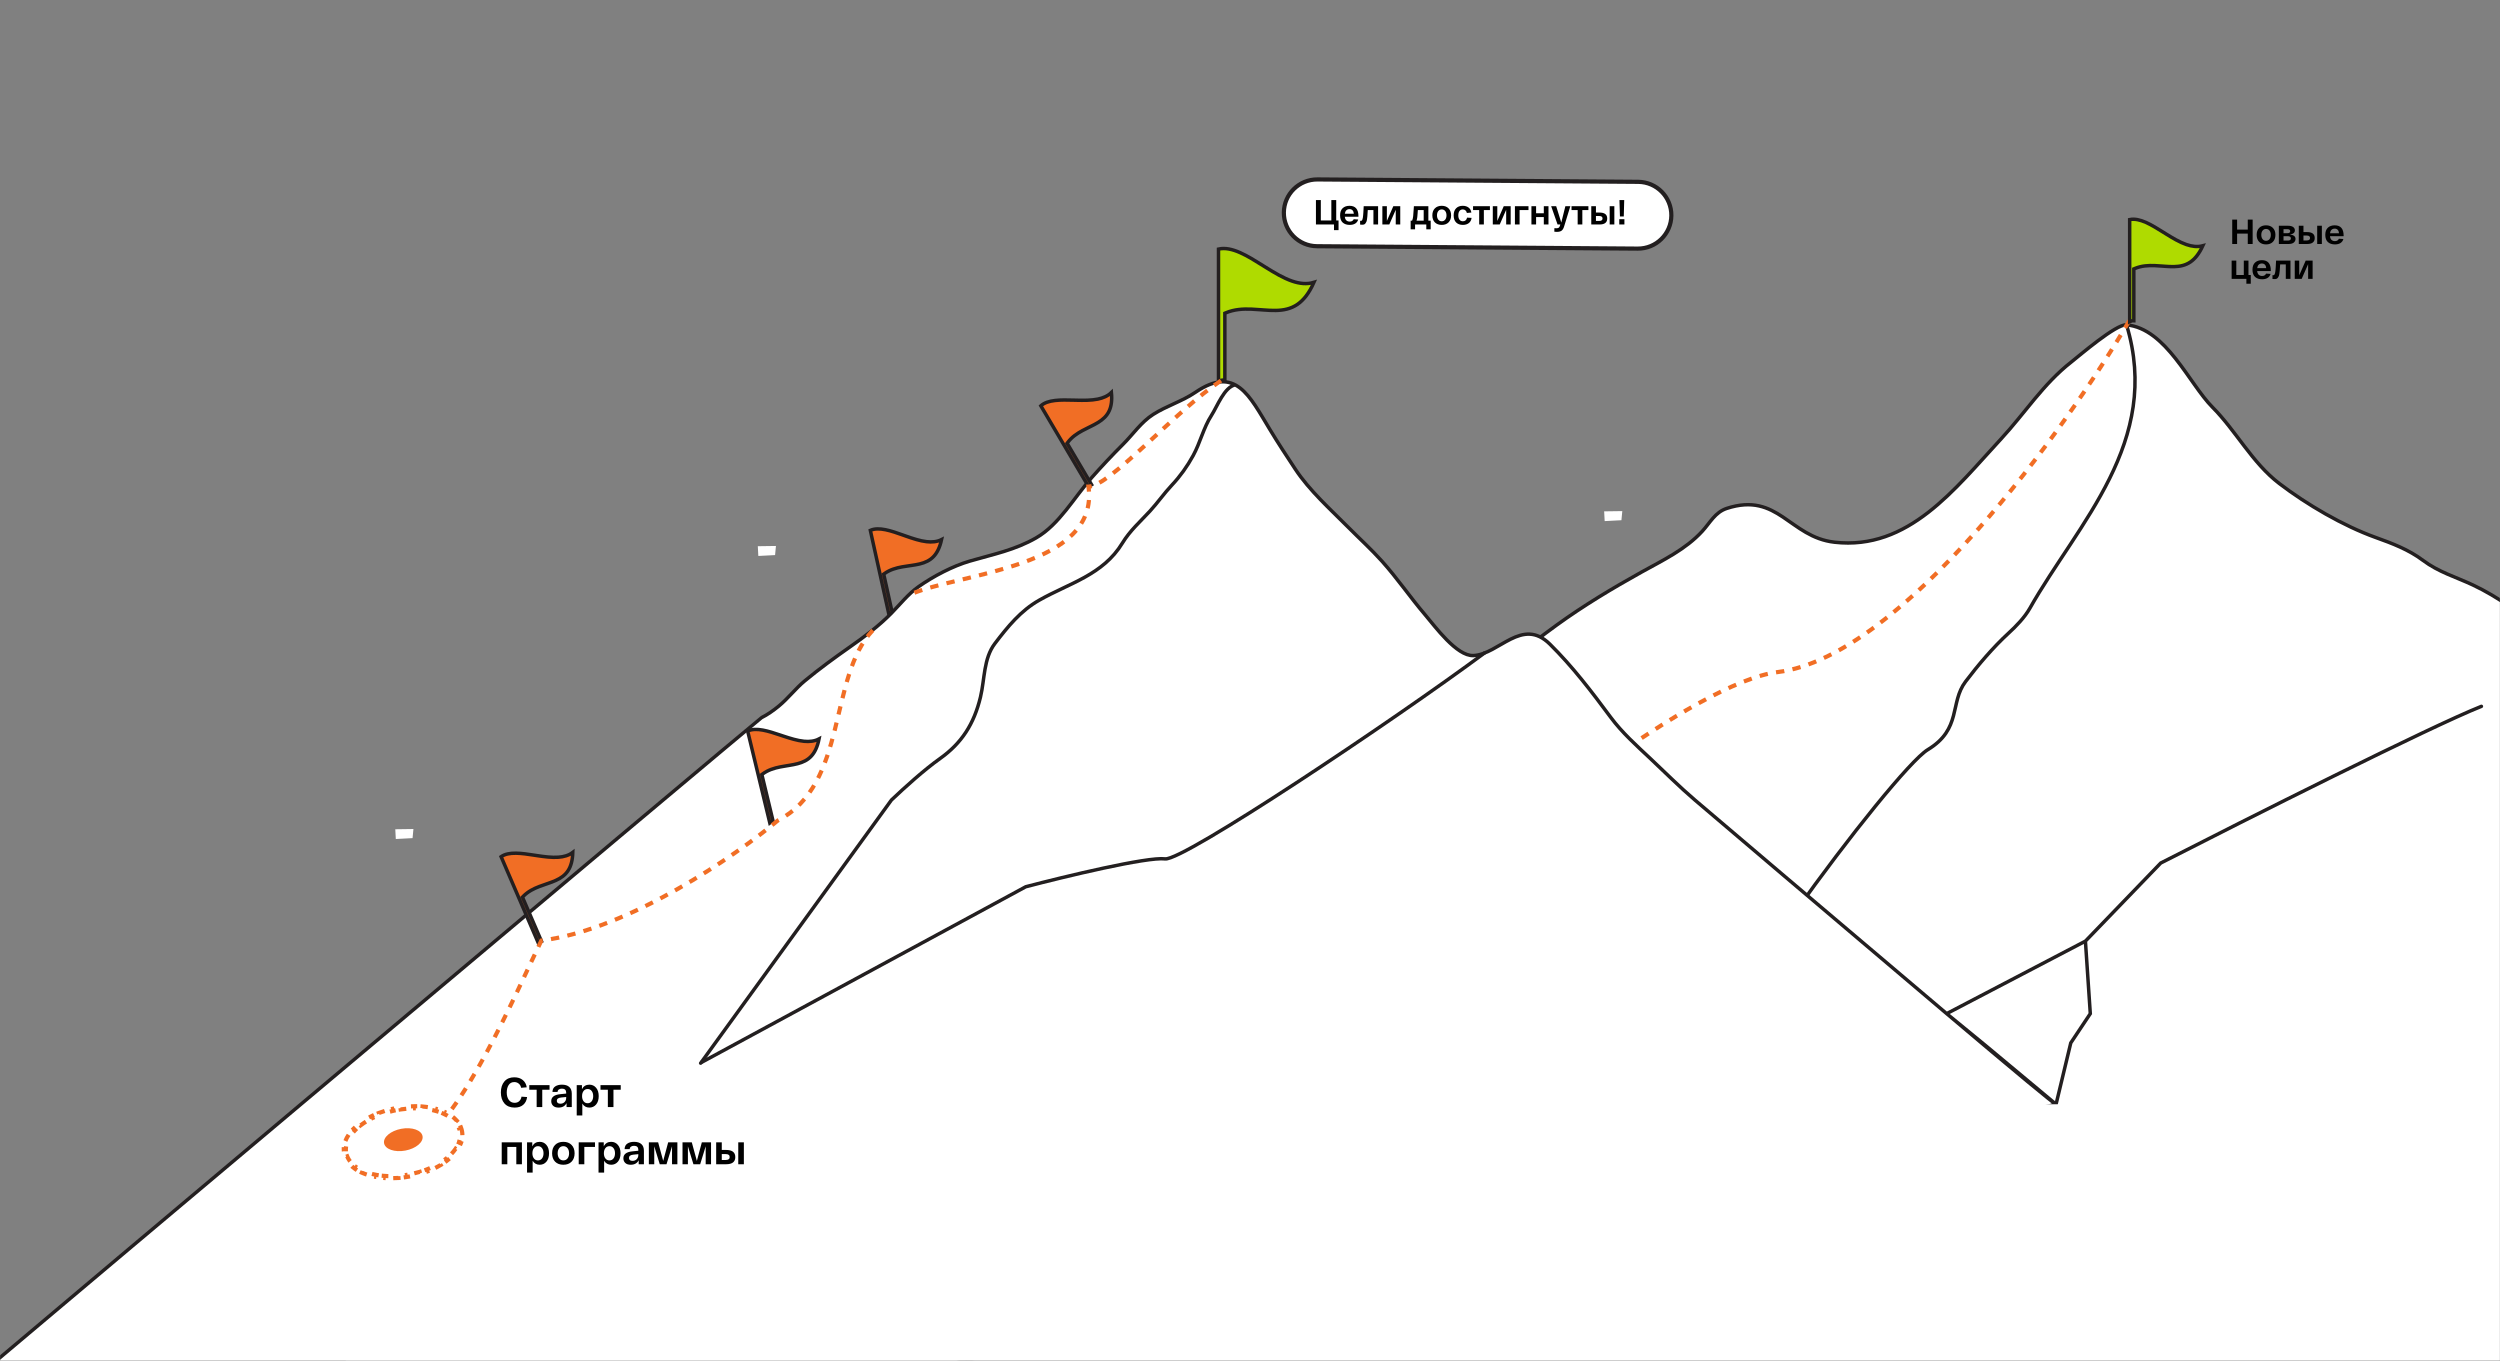 <?xml version="1.0" encoding="UTF-8"?> <svg xmlns="http://www.w3.org/2000/svg" width="1793" height="976" viewBox="0 0 1793 976" fill="none"><rect x="0" y="0" width="1793" height="976" fill="#808080" stroke="none"/><mask id="mask0_1018_200" style="mask-type:alpha" maskUnits="userSpaceOnUse" x="0" y="0" width="1793" height="976"><rect width="1793" height="976" fill="#D9D9D9"></rect></mask><g mask="url(#mask0_1018_200)"><path d="M664.539 388.49C668.336 388.925 672.016 388.636 675.291 386.993C674.033 392.717 672.047 396.494 669.647 399.067C666.882 402.032 663.449 403.526 659.577 404.463C657.634 404.933 655.603 405.258 653.498 405.563C653.04 405.63 652.576 405.696 652.11 405.762C650.455 405.997 648.762 406.238 647.086 406.54C642.775 407.317 638.4 408.531 634.476 411.281L633.793 411.76L633.973 412.574L641.236 445.421C640.794 445.512 640.28 445.649 639.843 445.857C639.486 446.026 639.139 446.262 638.825 446.512L624.202 380.377C627.239 379.039 630.901 379.07 635.07 379.913C639.128 380.733 643.475 382.277 647.951 383.867C648.503 384.063 649.057 384.26 649.612 384.456C654.616 386.223 659.751 387.941 664.539 388.49Z" fill="#F16E25" stroke="#231F20" stroke-width="2.5"></path><path d="M1047.51 498.486C986.78 535.754 932.04 582.029 869.82 617.108L1275.15 971.98L1773.58 945.122L1942.03 637.019L1901.65 511.059C1890.89 504.828 1885 497.017 1877.36 487.671C1862.96 470.061 1842.1 466.937 1824.79 453.316C1809.41 441.21 1791.34 427.869 1773.58 419.568C1761.05 413.707 1748.95 410.293 1737.77 401.905C1727.44 394.144 1715.87 389.803 1703.82 385.471C1680.4 377.054 1654.41 361.823 1634.7 346.775C1615.25 331.935 1603.82 309.192 1586.79 292.068C1569.93 275.11 1553.61 235.758 1525.15 232.984C1517.7 232.257 1491.07 255.314 1485.48 259.681C1465.49 275.308 1452.22 296.353 1435.21 314.737C1402.08 350.538 1368.78 394.916 1315.71 388.879C1283.46 385.21 1275.26 352.592 1238.41 364.639C1230.12 367.35 1226.43 374.933 1220.9 380.976C1208.85 394.14 1192.65 401.775 1177.29 410.32C1156.35 421.976 1136.05 434.139 1116.61 448.185C1093.33 465.006 1072.09 483.403 1047.51 498.486Z" fill="white"></path><path d="M1525.15 232.984C1517.7 232.257 1491.07 255.314 1485.48 259.681C1465.49 275.308 1452.22 296.353 1435.21 314.737C1402.08 350.538 1368.78 394.916 1315.71 388.879C1283.46 385.21 1275.26 352.592 1238.41 364.639C1230.12 367.35 1226.43 374.933 1220.9 380.976C1208.85 394.14 1192.65 401.775 1177.29 410.32C1156.35 421.976 1136.05 434.139 1116.61 448.185C1093.33 465.006 1072.09 483.403 1047.51 498.486C986.78 535.754 932.04 582.029 869.82 617.108L1275.15 971.98L1773.58 945.122L1942.03 637.019L1901.65 511.059C1890.89 504.828 1885 497.017 1877.36 487.671C1862.96 470.061 1842.1 466.937 1824.79 453.316C1809.41 441.21 1791.34 427.869 1773.58 419.568C1761.05 413.707 1748.95 410.293 1737.77 401.905C1727.44 394.144 1715.87 389.803 1703.82 385.471C1680.4 377.054 1654.41 361.823 1634.7 346.775C1615.25 331.935 1603.82 309.192 1586.79 292.068C1569.93 275.11 1553.61 235.758 1525.15 232.984ZM1525.15 232.984C1550.6 316.957 1490.38 375.141 1455.81 436.26C1452.09 442.827 1446 449.1 1440.47 454.16C1429.5 464.214 1418.67 476.978 1409.68 488.864C1398.22 503.999 1407.08 522.829 1382.62 537.656C1358.15 552.484 1206 755.831 1220.9 775.984" stroke="#231F20" stroke-width="2.5" stroke-linecap="round"></path><path d="M1527.15 229.984C1482.48 306.651 1364.15 470.984 1275.15 481.984C1215.69 489.332 1075.82 600.651 1025.15 651.984" stroke="#F16E25" stroke-width="3" stroke-dasharray="6 6"></path><path d="M1215.61 573.795C1204.53 564.339 1194.22 553.968 1183.58 543.972C1173.73 534.721 1163.36 525.463 1155.2 514.461C1141.5 495.986 1127.8 477.976 1111.55 461.954C1091.57 442.26 1075.06 469.359 1056.71 470.179C1044.76 470.713 1029.15 449.196 1022.08 440.903C1011.41 428.395 1002.07 414.667 991.1 402.446C983.51 393.987 975.07 386.323 967.09 378.29C954.21 365.32 939.14 351.878 928.92 336.388C922.76 327.054 916.63 317.74 910.83 308.155C895.99 283.67 886.12 261.787 857.38 281.349C847.75 287.897 836.76 291.046 827.069 297.223C818.436 302.725 812.627 311.521 805.391 318.719C797.735 326.334 790.151 334.44 782.953 342.557C770.334 356.788 759.639 376.267 743.137 385.751C727.809 394.561 712.241 397.554 695.652 402.389C683.295 405.991 669.493 413.248 658.814 420.747C651.378 425.968 645.702 433.291 639.319 439.793C630.249 449.033 620.086 456.606 609.636 463.942C598.633 471.665 587.612 479.678 577.214 488.296C570.457 493.897 565.122 501.058 558.324 506.594C554.631 509.601 550.497 512.534 546.264 514.65C544.666 515.449 -112.05 1067.15 -110 1067H304L1474.59 791.989L1485.16 747.984L1499.16 726.984L1495.66 674.984L1396.16 726.984C1324.64 666.545 1218.39 576.168 1215.61 573.795Z" fill="white"></path><path d="M1474.59 791.989L304 1067H-110C-112.05 1067.15 544.666 515.449 546.264 514.65C550.497 512.534 554.631 509.601 558.324 506.594C565.122 501.058 570.457 493.897 577.214 488.296C587.612 479.678 598.633 471.665 609.636 463.942C620.086 456.606 630.249 449.033 639.319 439.793C645.702 433.291 651.378 425.968 658.814 420.747C669.493 413.248 683.295 405.991 695.652 402.389C712.241 397.554 727.809 394.561 743.137 385.751C759.639 376.267 770.334 356.788 782.953 342.557C790.151 334.44 797.735 326.334 805.391 318.719C812.627 311.521 818.436 302.725 827.069 297.223C836.76 291.046 847.75 287.897 857.38 281.349C886.12 261.787 895.99 283.67 910.83 308.155C916.63 317.74 922.76 327.054 928.92 336.388C939.14 351.878 954.21 365.32 967.09 378.29C975.07 386.323 983.51 393.987 991.1 402.446C1002.07 414.667 1011.41 428.395 1022.08 440.903C1029.15 449.196 1044.76 470.713 1056.71 470.179C1075.06 469.359 1091.57 442.26 1111.55 461.954C1127.8 477.976 1141.5 495.986 1155.2 514.461C1163.36 525.463 1173.73 534.721 1183.58 543.972C1194.22 553.968 1204.53 564.339 1215.61 573.795C1218.39 576.168 1324.64 666.545 1396.16 726.984M1474.59 791.989C1472.17 790.818 1448.71 771.387 1396.16 726.984M1474.59 791.989L1485.16 747.984L1499.16 726.984L1495.66 674.984M1474.59 791.989L1424.13 749.913L1396.16 726.984M1396.16 726.984L1495.66 674.984M1495.66 674.984L1549.66 618.984C1611 587.62 1742.86 521.232 1779.66 506.594M885.89 276.018C878.02 277.61 873.08 291.372 868.85 297.926C863.16 306.75 860.83 317.403 855.76 326.687C851.47 334.537 846.49 341.508 840.45 347.938C834.908 353.837 830.249 360.567 824.774 366.522C817.728 374.184 810.456 380.501 804.92 389.58C790.998 412.412 766.845 418.227 745.219 430.518C732.08 437.986 722.764 449.405 713.52 461.558C705.372 472.27 706.294 487.021 703.191 499.957C698.557 519.269 689.718 532.983 674.179 544.038C662.97 552.013 649.163 564.451 639.319 573.795L502.5 762.5" stroke="#231F20" stroke-width="2.5" stroke-linecap="round"></path><path d="M1065.16 467.984C998.16 517.651 848.46 617.584 835.663 615.984C822.863 614.384 763.663 628.651 735.663 635.984L503 762" stroke="#231F20" stroke-width="2.5"></path><path d="M1793 792H248V1042H1793V792Z" fill="white"></path><path d="M926.67 201.599C931.96 203.419 937.26 204.08 942.36 202.503C938.82 210.481 934.8 215.339 930.53 218.279C925.8 221.534 920.6 222.539 915.04 222.649C912.24 222.704 909.38 222.535 906.44 222.319C905.8 222.271 905.15 222.222 904.5 222.172C902.19 221.995 899.84 221.815 897.5 221.723C891.46 221.486 885.26 221.821 879.23 224.327L878.46 224.647V225.481V272.563C877.77 272.531 876.85 272.531 876.07 272.709C875.33 272.879 874.56 273.25 873.91 273.624V178.634C878.67 177.557 883.85 178.737 889.42 181.205C894.7 183.542 900.15 186.949 905.72 190.435C906.41 190.865 907.1 191.297 907.79 191.728C914.03 195.616 920.42 199.445 926.67 201.599Z" fill="#AFDB00" stroke="#231F20" stroke-width="2.5"></path><path d="M1568.07 175.391C1572.01 176.751 1576 177.294 1579.86 176.265C1577.18 182.113 1574.17 185.691 1571 187.874C1567.38 190.363 1563.4 191.138 1559.1 191.224C1556.95 191.266 1554.73 191.135 1552.44 190.967C1551.95 190.931 1551.44 190.892 1550.94 190.853C1549.14 190.716 1547.31 190.575 1545.48 190.503C1540.77 190.319 1535.9 190.578 1531.15 192.55L1530.38 192.87V193.704V230.036C1529.88 230.024 1529.27 230.044 1528.74 230.166C1528.29 230.271 1527.82 230.465 1527.4 230.681V157.491C1530.96 156.756 1534.85 157.649 1539.07 159.521C1543.16 161.33 1547.38 163.969 1551.71 166.681C1552.25 167.016 1552.79 167.352 1553.32 167.687C1558.18 170.71 1563.17 173.705 1568.07 175.391Z" fill="#AFDB00" stroke="#231F20" stroke-width="2.5"></path><path d="M787.352 286.236C791.096 285.471 794.504 284.055 797.108 281.477C797.689 287.309 796.973 291.516 795.49 294.706C793.781 298.382 790.982 300.868 787.592 302.961C785.891 304.01 784.061 304.95 782.155 305.893C781.74 306.099 781.32 306.305 780.897 306.513C779.397 307.25 777.862 308.004 776.362 308.812C772.506 310.889 768.723 313.4 765.847 317.232L765.346 317.9L765.77 318.618L782.869 347.588C782.477 347.812 782.031 348.102 781.68 348.435C781.393 348.707 781.136 349.039 780.916 349.374L746.488 291.043C748.96 288.829 752.451 287.722 756.676 287.229C760.788 286.749 765.399 286.868 770.148 286.99C770.733 287.005 771.321 287.02 771.91 287.034C777.215 287.161 782.629 287.201 787.352 286.236Z" fill="#F16E25" stroke="#231F20" stroke-width="2.5"></path><path d="M576.707 531.653C580.51 532.017 584.184 531.659 587.428 529.955C586.278 535.702 584.363 539.515 582.012 542.133C579.303 545.149 575.9 546.707 572.045 547.717C570.112 548.223 568.087 548.587 565.989 548.932C565.532 549.007 565.07 549.082 564.605 549.157C562.955 549.423 561.266 549.695 559.596 550.029C555.301 550.887 550.949 552.183 547.078 555.007L546.404 555.498L546.599 556.309L554.479 589.013C554.039 589.113 553.528 589.26 553.095 589.475C552.741 589.651 552.398 589.894 552.089 590.15L536.223 524.301C539.235 522.906 542.897 522.869 547.081 523.633C551.153 524.376 555.529 525.838 560.034 527.344C560.59 527.529 561.147 527.716 561.706 527.901C566.742 529.574 571.909 531.195 576.707 531.653Z" fill="#F16E25" stroke="#231F20" stroke-width="2.5"></path><path d="M400.537 614.795C404.348 614.509 407.908 613.534 410.816 611.304C410.657 617.163 409.416 621.246 407.542 624.224C405.384 627.655 402.294 629.768 398.666 631.417C396.847 632.243 394.913 632.945 392.903 633.64C392.465 633.792 392.023 633.944 391.577 634.096C389.996 634.638 388.378 635.193 386.789 635.805C382.701 637.379 378.632 639.393 375.295 642.832L374.715 643.431L375.045 644.197L388.353 675.092C387.937 675.265 387.458 675.497 387.067 675.782C386.748 676.016 386.452 676.313 386.191 676.617L359.394 614.411C362.125 612.526 365.728 611.868 369.981 611.912C374.12 611.954 378.68 612.654 383.376 613.374C383.955 613.463 384.536 613.552 385.118 613.64C390.365 614.435 395.731 615.157 400.537 614.795Z" fill="#F16E25" stroke="#231F20" stroke-width="2.5"></path><path d="M875.66 272.984C842.66 294.984 795.863 348.984 780.663 348.984C788.663 406.984 688.663 410.984 653.663 425.984" stroke="#F16E25" stroke-width="3" stroke-dasharray="6 6"></path><path d="M626 452C593.902 485.633 608.346 562.397 557.791 588.512C527.364 613.902 450.863 666.66 388.271 674.574C369.547 713.154 330.851 803.434 300 819" stroke="#F16E25" stroke-width="3" stroke-dasharray="6 6"></path><path d="M331.359 811.333C331.181 810.378 330.913 809.454 330.562 808.561L329.166 809.111C328.543 807.529 327.626 806.055 326.452 804.702L327.584 803.719C326.406 802.361 325.002 801.132 323.412 800.034L322.56 801.268C321.198 800.328 319.678 799.48 318.021 798.733L318.637 797.366C317.052 796.652 315.355 796.029 313.564 795.501L313.14 796.94C311.532 796.467 309.84 796.07 308.075 795.756L308.338 794.279C306.63 793.975 304.859 793.746 303.038 793.596L302.914 795.09C301.227 794.951 299.492 794.88 297.719 794.881L297.718 793.381C295.979 793.382 294.205 793.451 292.405 793.59L292.52 795.085C290.819 795.216 289.094 795.412 287.35 795.674L287.127 794.19C286.258 794.321 285.384 794.468 284.507 794.631C283.63 794.794 282.763 794.972 281.904 795.163L282.231 796.627C280.51 797.011 278.829 797.45 277.196 797.94L276.765 796.503C275.035 797.022 273.355 797.597 271.733 798.222L272.272 799.622C270.617 800.259 269.024 800.95 267.501 801.688L266.847 800.338C265.202 801.134 263.633 801.985 262.148 802.884L262.925 804.167C261.392 805.096 259.956 806.075 258.627 807.095L257.713 805.906C256.232 807.043 254.873 808.235 253.652 809.472L254.719 810.526C253.442 811.82 252.329 813.158 251.397 814.525L250.157 813.681C249.07 815.277 248.203 816.93 247.592 818.621L249.003 819.13C248.395 820.815 248.07 822.52 248.058 824.22L246.558 824.21C246.552 825.169 246.635 826.129 246.813 827.083C246.991 828.038 247.259 828.963 247.61 829.856L249.006 829.306C249.629 830.888 250.545 832.361 251.72 833.714L250.587 834.698C251.766 836.055 253.17 837.285 254.759 838.383L255.612 837.148C256.973 838.089 258.493 838.936 260.151 839.683L259.534 841.051C261.119 841.765 262.817 842.388 264.608 842.915L265.032 841.476C266.639 841.95 268.332 842.346 270.096 842.66L269.833 844.137C271.542 844.441 273.312 844.67 275.134 844.821L275.258 843.326C276.945 843.466 278.679 843.536 280.453 843.535L280.454 845.035C282.193 845.034 283.967 844.966 285.767 844.827L285.652 843.331C287.352 843.2 289.078 843.005 290.822 842.743L291.045 844.226C291.914 844.096 292.787 843.949 293.664 843.785C294.541 843.622 295.409 843.444 296.267 843.253L295.941 841.789C297.662 841.406 299.342 840.967 300.976 840.477L301.407 841.913C303.136 841.395 304.816 840.82 306.439 840.195L305.9 838.795C307.554 838.157 309.147 837.467 310.671 836.729L311.324 838.079C312.97 837.282 314.539 836.431 316.023 835.532L315.246 834.249C316.779 833.321 318.216 832.342 319.545 831.321L320.458 832.511C321.94 831.374 323.299 830.181 324.52 828.944L323.453 827.89C324.73 826.597 325.843 825.259 326.775 823.891L328.014 824.736C329.102 823.139 329.969 821.486 330.579 819.796L329.168 819.286C329.777 817.601 330.102 815.896 330.113 814.196L331.613 814.206C331.62 813.247 331.536 812.288 331.359 811.333Z" fill="white" stroke="#F16E25" stroke-width="3" stroke-dasharray="5 5"></path><path d="M290.705 825.193C298.324 823.773 303.849 819.125 303.045 814.811C302.241 810.497 295.414 808.15 287.795 809.569C280.176 810.989 274.651 815.637 275.455 819.951C276.259 824.265 283.086 826.612 290.705 825.193Z" fill="#F16E25"></path><path d="M359.23 783.5C359.23 780.22 360.07 777.59 361.75 775.61C363.45 773.63 365.81 772.64 368.83 772.64C371.33 772.64 373.36 773.29 374.92 774.59C376.48 775.87 377.43 777.61 377.77 779.81L373.75 780.17C373.53 778.93 372.97 777.94 372.07 777.2C371.19 776.44 370.11 776.06 368.83 776.06C367.05 776.06 365.7 776.78 364.78 778.22C363.88 779.64 363.43 781.4 363.43 783.5C363.43 785.7 363.93 787.49 364.93 788.87C365.95 790.25 367.34 790.94 369.1 790.94C370.46 790.94 371.57 790.53 372.43 789.71C373.29 788.87 373.82 787.81 374.02 786.53L378.04 786.8C377.74 789.16 376.82 791.01 375.28 792.35C373.76 793.69 371.7 794.36 369.1 794.36C365.98 794.36 363.55 793.38 361.81 791.42C360.09 789.46 359.23 786.82 359.23 783.5ZM379.606 781.58V778.28H394.126V781.58H388.906V794H384.886V781.58H379.606ZM395.351 789.71C395.351 786.81 397.551 785.15 401.951 784.73L406.061 784.31V783.53C406.061 782.69 405.811 782.02 405.311 781.52C404.811 781.02 404.051 780.77 403.031 780.77C402.131 780.77 401.391 780.97 400.811 781.37C400.251 781.77 399.941 782.36 399.881 783.14H396.221C396.281 781.32 396.941 780 398.201 779.18C399.461 778.34 401.071 777.92 403.031 777.92C405.291 777.92 407.031 778.46 408.251 779.54C409.471 780.62 410.081 782.23 410.081 784.37V794H406.331V791.15C405.231 793.29 403.321 794.36 400.601 794.36C398.901 794.36 397.601 793.93 396.701 793.07C395.801 792.21 395.351 791.09 395.351 789.71ZM399.341 789.5C399.341 790.12 399.551 790.62 399.971 791C400.411 791.38 401.051 791.57 401.891 791.57C403.131 791.57 404.131 791.18 404.891 790.4C405.671 789.6 406.061 788.62 406.061 787.46V786.77L402.461 787.13C400.381 787.33 399.341 788.12 399.341 789.5ZM413.619 800V778.28H417.369V781.16C418.489 779 420.259 777.92 422.679 777.92C424.659 777.92 426.269 778.66 427.509 780.14C428.769 781.6 429.399 783.6 429.399 786.14C429.399 788.68 428.769 790.69 427.509 792.17C426.269 793.63 424.669 794.36 422.709 794.36C420.469 794.36 418.779 793.41 417.639 791.51V800H413.619ZM418.539 782.45C417.819 783.39 417.459 784.62 417.459 786.14C417.459 787.66 417.819 788.89 418.539 789.83C419.259 790.77 420.229 791.24 421.449 791.24C422.669 791.24 423.639 790.77 424.359 789.83C425.079 788.89 425.439 787.66 425.439 786.14C425.439 784.62 425.079 783.39 424.359 782.45C423.639 781.51 422.669 781.04 421.449 781.04C420.229 781.04 419.259 781.51 418.539 782.45ZM430.67 781.58V778.28H445.19V781.58H439.97V794H435.95V781.58H430.67ZM359.83 835V819.28H374.32V835H370.3V822.58H363.85V835H359.83ZM377.994 841V819.28H381.744V822.16C382.864 820 384.634 818.92 387.054 818.92C389.034 818.92 390.644 819.66 391.884 821.14C393.144 822.6 393.774 824.6 393.774 827.14C393.774 829.68 393.144 831.69 391.884 833.17C390.644 834.63 389.044 835.36 387.084 835.36C384.844 835.36 383.154 834.41 382.014 832.51V841H377.994ZM382.914 823.45C382.194 824.39 381.834 825.62 381.834 827.14C381.834 828.66 382.194 829.89 382.914 830.83C383.634 831.77 384.604 832.24 385.824 832.24C387.044 832.24 388.014 831.77 388.734 830.83C389.454 829.89 389.814 828.66 389.814 827.14C389.814 825.62 389.454 824.39 388.734 823.45C388.014 822.51 387.044 822.04 385.824 822.04C384.604 822.04 383.634 822.51 382.914 823.45ZM398.125 833.17C396.685 831.69 395.965 829.68 395.965 827.14C395.965 824.6 396.685 822.6 398.125 821.14C399.585 819.66 401.555 818.92 404.035 818.92C406.515 818.92 408.475 819.66 409.915 821.14C411.375 822.6 412.105 824.6 412.105 827.14C412.105 829.68 411.375 831.69 409.915 833.17C408.475 834.63 406.515 835.36 404.035 835.36C401.555 835.36 399.585 834.63 398.125 833.17ZM401.065 823.45C400.325 824.39 399.955 825.62 399.955 827.14C399.955 828.66 400.325 829.89 401.065 830.83C401.805 831.77 402.795 832.24 404.035 832.24C405.295 832.24 406.295 831.77 407.035 830.83C407.775 829.89 408.145 828.66 408.145 827.14C408.145 825.62 407.775 824.39 407.035 823.45C406.295 822.51 405.295 822.04 404.035 822.04C402.795 822.04 401.805 822.51 401.065 823.45ZM415.055 835V819.28H426.725V822.58H419.075V835H415.055ZM429.264 841V819.28H433.014V822.16C434.134 820 435.904 818.92 438.324 818.92C440.304 818.92 441.914 819.66 443.154 821.14C444.414 822.6 445.044 824.6 445.044 827.14C445.044 829.68 444.414 831.69 443.154 833.17C441.914 834.63 440.314 835.36 438.354 835.36C436.114 835.36 434.424 834.41 433.284 832.51V841H429.264ZM434.184 823.45C433.464 824.39 433.104 825.62 433.104 827.14C433.104 828.66 433.464 829.89 434.184 830.83C434.904 831.77 435.874 832.24 437.094 832.24C438.314 832.24 439.284 831.77 440.004 830.83C440.724 829.89 441.084 828.66 441.084 827.14C441.084 825.62 440.724 824.39 440.004 823.45C439.284 822.51 438.314 822.04 437.094 822.04C435.874 822.04 434.904 822.51 434.184 823.45ZM447.089 830.71C447.089 827.81 449.289 826.15 453.689 825.73L457.799 825.31V824.53C457.799 823.69 457.549 823.02 457.049 822.52C456.549 822.02 455.789 821.77 454.769 821.77C453.869 821.77 453.129 821.97 452.549 822.37C451.989 822.77 451.679 823.36 451.619 824.14H447.959C448.019 822.32 448.679 821 449.939 820.18C451.199 819.34 452.809 818.92 454.769 818.92C457.029 818.92 458.769 819.46 459.989 820.54C461.209 821.62 461.819 823.23 461.819 825.37V835H458.069V832.15C456.969 834.29 455.059 835.36 452.339 835.36C450.639 835.36 449.339 834.93 448.439 834.07C447.539 833.21 447.089 832.09 447.089 830.71ZM451.079 830.5C451.079 831.12 451.289 831.62 451.709 832C452.149 832.38 452.789 832.57 453.629 832.57C454.869 832.57 455.869 832.18 456.629 831.4C457.409 830.6 457.799 829.62 457.799 828.46V827.77L454.199 828.13C452.119 828.33 451.079 829.12 451.079 830.5ZM479.217 819.28H485.817V835H481.977V822.13L478.017 835H473.187L469.227 822.13V835H465.357V819.28H472.017L475.647 832.6L479.217 819.28ZM503.358 819.28H509.958V835H506.118V822.13L502.158 835H497.328L493.368 822.13V835H489.498V819.28H496.158L499.788 832.6L503.358 819.28ZM520.749 824.74C525.149 824.74 527.349 826.45 527.349 829.87C527.349 833.29 525.149 835 520.749 835H515.469H513.639V819.28H517.659V824.74H520.749ZM529.479 819.28H533.499V835H529.479V819.28ZM520.479 831.94C522.379 831.94 523.329 831.24 523.329 829.84C523.329 828.42 522.379 827.71 520.479 827.71H517.659V831.94H520.479Z" fill="black"></path><path d="M1612.1 157.5H1615.6V175H1612.1V167.525H1604.45V175H1600.95V157.5H1604.45V164.675H1612.1V157.5ZM1620.28 173.475C1619.08 172.242 1618.48 170.567 1618.48 168.45C1618.48 166.333 1619.08 164.667 1620.28 163.45C1621.5 162.217 1623.14 161.6 1625.2 161.6C1627.27 161.6 1628.9 162.217 1630.1 163.45C1631.32 164.667 1631.93 166.333 1631.93 168.45C1631.93 170.567 1631.32 172.242 1630.1 173.475C1628.9 174.692 1627.27 175.3 1625.2 175.3C1623.14 175.3 1621.5 174.692 1620.28 173.475ZM1622.73 165.375C1622.11 166.158 1621.8 167.183 1621.8 168.45C1621.8 169.717 1622.11 170.742 1622.73 171.525C1623.35 172.308 1624.17 172.7 1625.2 172.7C1626.25 172.7 1627.09 172.308 1627.7 171.525C1628.32 170.742 1628.63 169.717 1628.63 168.45C1628.63 167.183 1628.32 166.158 1627.7 165.375C1627.09 164.592 1626.25 164.2 1625.2 164.2C1624.17 164.2 1623.35 164.592 1622.73 165.375ZM1642.34 168.2C1645 168.483 1646.34 169.542 1646.34 171.375C1646.34 172.392 1645.93 173.25 1645.11 173.95C1644.31 174.65 1642.99 175 1641.14 175H1634.39V161.9H1640.79C1642.5 161.9 1643.78 162.2 1644.61 162.8C1645.46 163.4 1645.89 164.2 1645.89 165.2C1645.89 166.867 1644.7 167.867 1642.34 168.2ZM1637.74 164.375V167.25H1640.56C1641.88 167.25 1642.54 166.767 1642.54 165.8C1642.54 164.85 1641.83 164.375 1640.41 164.375H1637.74ZM1640.86 172.525C1642.3 172.525 1643.01 172 1643.01 170.95C1643.01 169.917 1642.25 169.4 1640.74 169.4H1637.74V172.525H1640.86ZM1654.62 166.45C1658.29 166.45 1660.12 167.875 1660.12 170.725C1660.12 173.575 1658.29 175 1654.62 175H1650.22H1648.69V161.9H1652.04V166.45H1654.62ZM1661.89 161.9H1665.24V175H1661.89V161.9ZM1654.39 172.45C1655.98 172.45 1656.77 171.867 1656.77 170.7C1656.77 169.517 1655.98 168.925 1654.39 168.925H1652.04V172.45H1654.39ZM1667.7 168.45C1667.7 166.183 1668.31 164.475 1669.52 163.325C1670.76 162.175 1672.4 161.6 1674.45 161.6C1678.71 161.6 1680.85 164.083 1680.85 169.05V169.425H1671.07C1671.19 170.592 1671.56 171.467 1672.17 172.05C1672.81 172.633 1673.62 172.925 1674.62 172.925C1675.99 172.925 1676.94 172.358 1677.47 171.225L1680.67 171.425C1680.34 172.658 1679.65 173.617 1678.6 174.3C1677.55 174.967 1676.22 175.3 1674.62 175.3C1672.49 175.3 1670.8 174.733 1669.55 173.6C1668.31 172.45 1667.7 170.733 1667.7 168.45ZM1671.07 167.3H1677.55C1677.48 166.25 1677.17 165.433 1676.62 164.85C1676.09 164.267 1675.36 163.975 1674.45 163.975C1673.53 163.975 1672.77 164.258 1672.17 164.825C1671.59 165.375 1671.22 166.2 1671.07 167.3ZM1600.53 200V186.9H1603.88V197.25H1609.25V186.9H1612.6V197.25H1614.25V203.475H1611.1V200H1600.53ZM1615.48 193.45C1615.48 191.183 1616.08 189.475 1617.3 188.325C1618.53 187.175 1620.18 186.6 1622.23 186.6C1626.49 186.6 1628.63 189.083 1628.63 194.05V194.425H1618.85C1618.97 195.592 1619.33 196.467 1619.95 197.05C1620.58 197.633 1621.4 197.925 1622.4 197.925C1623.77 197.925 1624.72 197.358 1625.25 196.225L1628.45 196.425C1628.12 197.658 1627.43 198.617 1626.38 199.3C1625.33 199.967 1624 200.3 1622.4 200.3C1620.27 200.3 1618.58 199.733 1617.33 198.6C1616.09 197.45 1615.48 195.733 1615.48 193.45ZM1618.85 192.3H1625.33C1625.26 191.25 1624.95 190.433 1624.4 189.85C1623.87 189.267 1623.14 188.975 1622.23 188.975C1621.31 188.975 1620.55 189.258 1619.95 189.825C1619.37 190.375 1619 191.2 1618.85 192.3ZM1632.4 186.9H1642.72V200H1639.37V189.65H1635.32C1635.29 190.083 1635.25 190.717 1635.2 191.55C1635.13 192.75 1635.07 193.625 1635.02 194.175C1634.97 194.725 1634.89 195.417 1634.77 196.25C1634.66 197.067 1634.51 197.658 1634.35 198.025C1634.2 198.375 1633.98 198.75 1633.7 199.15C1633.43 199.55 1633.09 199.825 1632.67 199.975C1632.27 200.108 1631.79 200.175 1631.22 200.175C1630.67 200.175 1630.21 200.142 1629.82 200.075V197.35C1630.01 197.383 1630.21 197.4 1630.42 197.4C1630.66 197.4 1630.86 197.317 1631.05 197.15C1631.23 196.983 1631.38 196.708 1631.5 196.325C1631.63 195.925 1631.73 195.525 1631.8 195.125C1631.88 194.725 1631.95 194.175 1632 193.475C1632.06 192.758 1632.11 192.125 1632.15 191.575C1632.18 191.008 1632.22 190.25 1632.27 189.3C1632.32 188.333 1632.36 187.533 1632.4 186.9ZM1653.64 186.9H1658.61V200H1655.39V189.45L1650.76 200H1645.79V186.9H1649.01V197.45L1653.64 186.9Z" fill="black"></path><path d="M283.869 601.735L283.502 594.744L296.51 594.562L295.889 601.104L283.869 601.735Z" fill="white"></path><path d="M927.87 614.735L927.5 607.744L940.51 607.562L939.89 614.104L927.87 614.735Z" fill="white"></path><path d="M543.869 398.735L543.502 391.744L556.51 391.562L555.889 398.104L543.869 398.735Z" fill="white"></path><path d="M1150.87 373.735L1150.5 366.744L1163.51 366.562L1162.89 373.104L1150.87 373.735Z" fill="white"></path><path d="M1174.92 130.414L944.907 128.69C931.682 128.591 920.88 139.233 920.78 152.458L920.78 152.459C920.681 165.684 931.323 176.486 944.548 176.585L1174.56 178.309C1187.79 178.408 1198.59 167.767 1198.69 154.541C1198.79 141.315 1188.15 130.513 1174.92 130.414Z" fill="white"></path><path d="M944.907 128.69L1174.92 130.414C1188.15 130.513 1198.79 141.315 1198.69 154.541L1198.69 154.541C1198.59 167.767 1187.79 178.408 1174.56 178.309L944.548 176.585C931.323 176.486 920.681 165.684 920.78 152.459L920.78 152.458C920.88 139.233 931.682 128.591 944.907 128.69Z" stroke="#231F20" stroke-width="3"></path><path d="M943.79 161V143.5H947.29V158.125H954.84V143.5H958.34V158.125H960.01V165.05H956.74V161H943.79ZM961.12 154.45C961.12 152.183 961.73 150.475 962.95 149.325C964.18 148.175 965.82 147.6 967.87 147.6C972.14 147.6 974.27 150.083 974.27 155.05V155.425H964.5C964.61 156.592 964.98 157.467 965.6 158.05C966.23 158.633 967.05 158.925 968.05 158.925C969.41 158.925 970.36 158.358 970.9 157.225L974.1 157.425C973.76 158.658 973.07 159.617 972.02 160.3C970.97 160.967 969.65 161.3 968.05 161.3C965.91 161.3 964.22 160.733 962.97 159.6C961.74 158.45 961.12 156.733 961.12 154.45ZM964.5 153.3H970.97C970.9 152.25 970.6 151.433 970.05 150.85C969.51 150.267 968.79 149.975 967.87 149.975C966.95 149.975 966.2 150.258 965.6 150.825C965.01 151.375 964.65 152.2 964.5 153.3ZM978.04 147.9H988.37V161H985.02V150.65H980.97C980.93 151.083 980.89 151.717 980.84 152.55C980.78 153.75 980.72 154.625 980.67 155.175C980.62 155.725 980.53 156.417 980.42 157.25C980.3 158.067 980.16 158.658 979.99 159.025C979.84 159.375 979.63 159.75 979.34 160.15C979.08 160.55 978.73 160.825 978.32 160.975C977.92 161.108 977.43 161.175 976.87 161.175C976.32 161.175 975.85 161.142 975.47 161.075V158.35C975.65 158.383 975.85 158.4 976.07 158.4C976.3 158.4 976.51 158.317 976.69 158.15C976.88 157.983 977.03 157.708 977.14 157.325C977.28 156.925 977.38 156.525 977.44 156.125C977.53 155.725 977.59 155.175 977.64 154.475C977.71 153.758 977.76 153.125 977.79 152.575C977.83 152.008 977.87 151.25 977.92 150.3C977.97 149.333 978.01 148.533 978.04 147.9ZM999.28 147.9H1004.26V161H1001.03V150.45L996.41 161H991.43V147.9H994.66V158.45L999.28 147.9ZM1024.42 158.25H1026.09V164.475H1022.94V161H1014.89V164.475H1011.72V158.25H1012.77C1013.12 157.467 1013.37 156.408 1013.52 155.075C1013.67 153.725 1013.83 151.633 1013.99 148.8C1014.01 148.4 1014.03 148.1 1014.04 147.9H1024.42V158.25ZM1021.07 158.25V150.65H1016.89C1016.88 150.883 1016.84 151.275 1016.79 151.825C1016.76 152.375 1016.73 152.75 1016.72 152.95C1016.72 153.133 1016.69 153.442 1016.64 153.875C1016.61 154.308 1016.58 154.617 1016.57 154.8C1016.55 154.967 1016.53 155.225 1016.49 155.575C1016.46 155.908 1016.43 156.167 1016.39 156.35C1016.36 156.517 1016.32 156.725 1016.27 156.975C1016.22 157.225 1016.17 157.45 1016.12 157.65C1016.07 157.85 1016.01 158.05 1015.94 158.25H1021.07ZM1029.08 159.475C1027.88 158.242 1027.28 156.567 1027.28 154.45C1027.28 152.333 1027.88 150.667 1029.08 149.45C1030.3 148.217 1031.94 147.6 1034.01 147.6C1036.07 147.6 1037.71 148.217 1038.91 149.45C1040.12 150.667 1040.73 152.333 1040.73 154.45C1040.73 156.567 1040.12 158.242 1038.91 159.475C1037.71 160.692 1036.07 161.3 1034.01 161.3C1031.94 161.3 1030.3 160.692 1029.08 159.475ZM1031.53 151.375C1030.92 152.158 1030.61 153.183 1030.61 154.45C1030.61 155.717 1030.92 156.742 1031.53 157.525C1032.15 158.308 1032.97 158.7 1034.01 158.7C1035.06 158.7 1035.89 158.308 1036.51 157.525C1037.12 156.742 1037.43 155.717 1037.43 154.45C1037.43 153.183 1037.12 152.158 1036.51 151.375C1035.89 150.592 1035.06 150.2 1034.01 150.2C1032.97 150.2 1032.15 150.592 1031.53 151.375ZM1042.57 154.45C1042.57 152.267 1043.15 150.583 1044.32 149.4C1045.48 148.2 1047.07 147.6 1049.09 147.6C1050.76 147.6 1052.15 148.025 1053.27 148.875C1054.4 149.725 1055.06 150.917 1055.24 152.45L1052.04 152.725C1051.87 151.908 1051.52 151.283 1050.99 150.85C1050.47 150.417 1049.84 150.2 1049.09 150.2C1048.11 150.2 1047.32 150.575 1046.74 151.325C1046.17 152.075 1045.89 153.117 1045.89 154.45C1045.89 155.783 1046.18 156.825 1046.77 157.575C1047.35 158.325 1048.15 158.7 1049.17 158.7C1049.98 158.7 1050.65 158.475 1051.17 158.025C1051.68 157.558 1052.02 156.908 1052.19 156.075L1055.42 156.275C1055.23 157.875 1054.57 159.117 1053.44 160C1052.31 160.867 1050.88 161.3 1049.17 161.3C1047.12 161.3 1045.5 160.708 1044.32 159.525C1043.15 158.342 1042.57 156.65 1042.57 154.45ZM1056.47 150.65V147.9H1068.57V150.65H1064.22V161H1060.87V150.65H1056.47ZM1078.48 147.9H1083.46V161H1080.23V150.45L1075.61 161H1070.63V147.9H1073.86V158.45L1078.48 147.9ZM1086.5 161V147.9H1096.23V150.65H1089.85V161H1086.5ZM1098.34 161V147.9H1101.69V152.95H1107.22V147.9H1110.57V161H1107.22V155.7H1101.69V161H1098.34ZM1122.68 147.9H1126.23L1121.9 162.05C1121.45 163.667 1120.83 164.775 1120.05 165.375C1119.27 165.992 1118.11 166.3 1116.58 166.3C1115.99 166.3 1115.39 166.267 1114.78 166.2V163.65C1115.51 163.683 1116.03 163.7 1116.35 163.7C1117.07 163.7 1117.61 163.558 1117.98 163.275C1118.34 163.008 1118.64 162.467 1118.88 161.65L1119.05 161H1117.08L1112.5 147.9H1116.1L1119.75 159.625L1122.68 147.9ZM1127.1 150.65V147.9H1139.2V150.65H1134.85V161H1131.5V150.65H1127.1ZM1147.19 152.45C1150.85 152.45 1152.69 153.875 1152.69 156.725C1152.69 159.575 1150.85 161 1147.19 161H1142.79H1141.26V147.9H1144.61V152.45H1147.19ZM1154.46 147.9H1157.81V161H1154.46V147.9ZM1146.96 158.45C1148.55 158.45 1149.34 157.867 1149.34 156.7C1149.34 155.517 1148.55 154.925 1146.96 154.925H1144.61V158.45H1146.96ZM1164.57 155.25H1161.82L1161.47 143.5H1164.89L1164.57 155.25ZM1161.34 161V157.225H1165.02V161H1161.34Z" fill="black"></path></g></svg> 